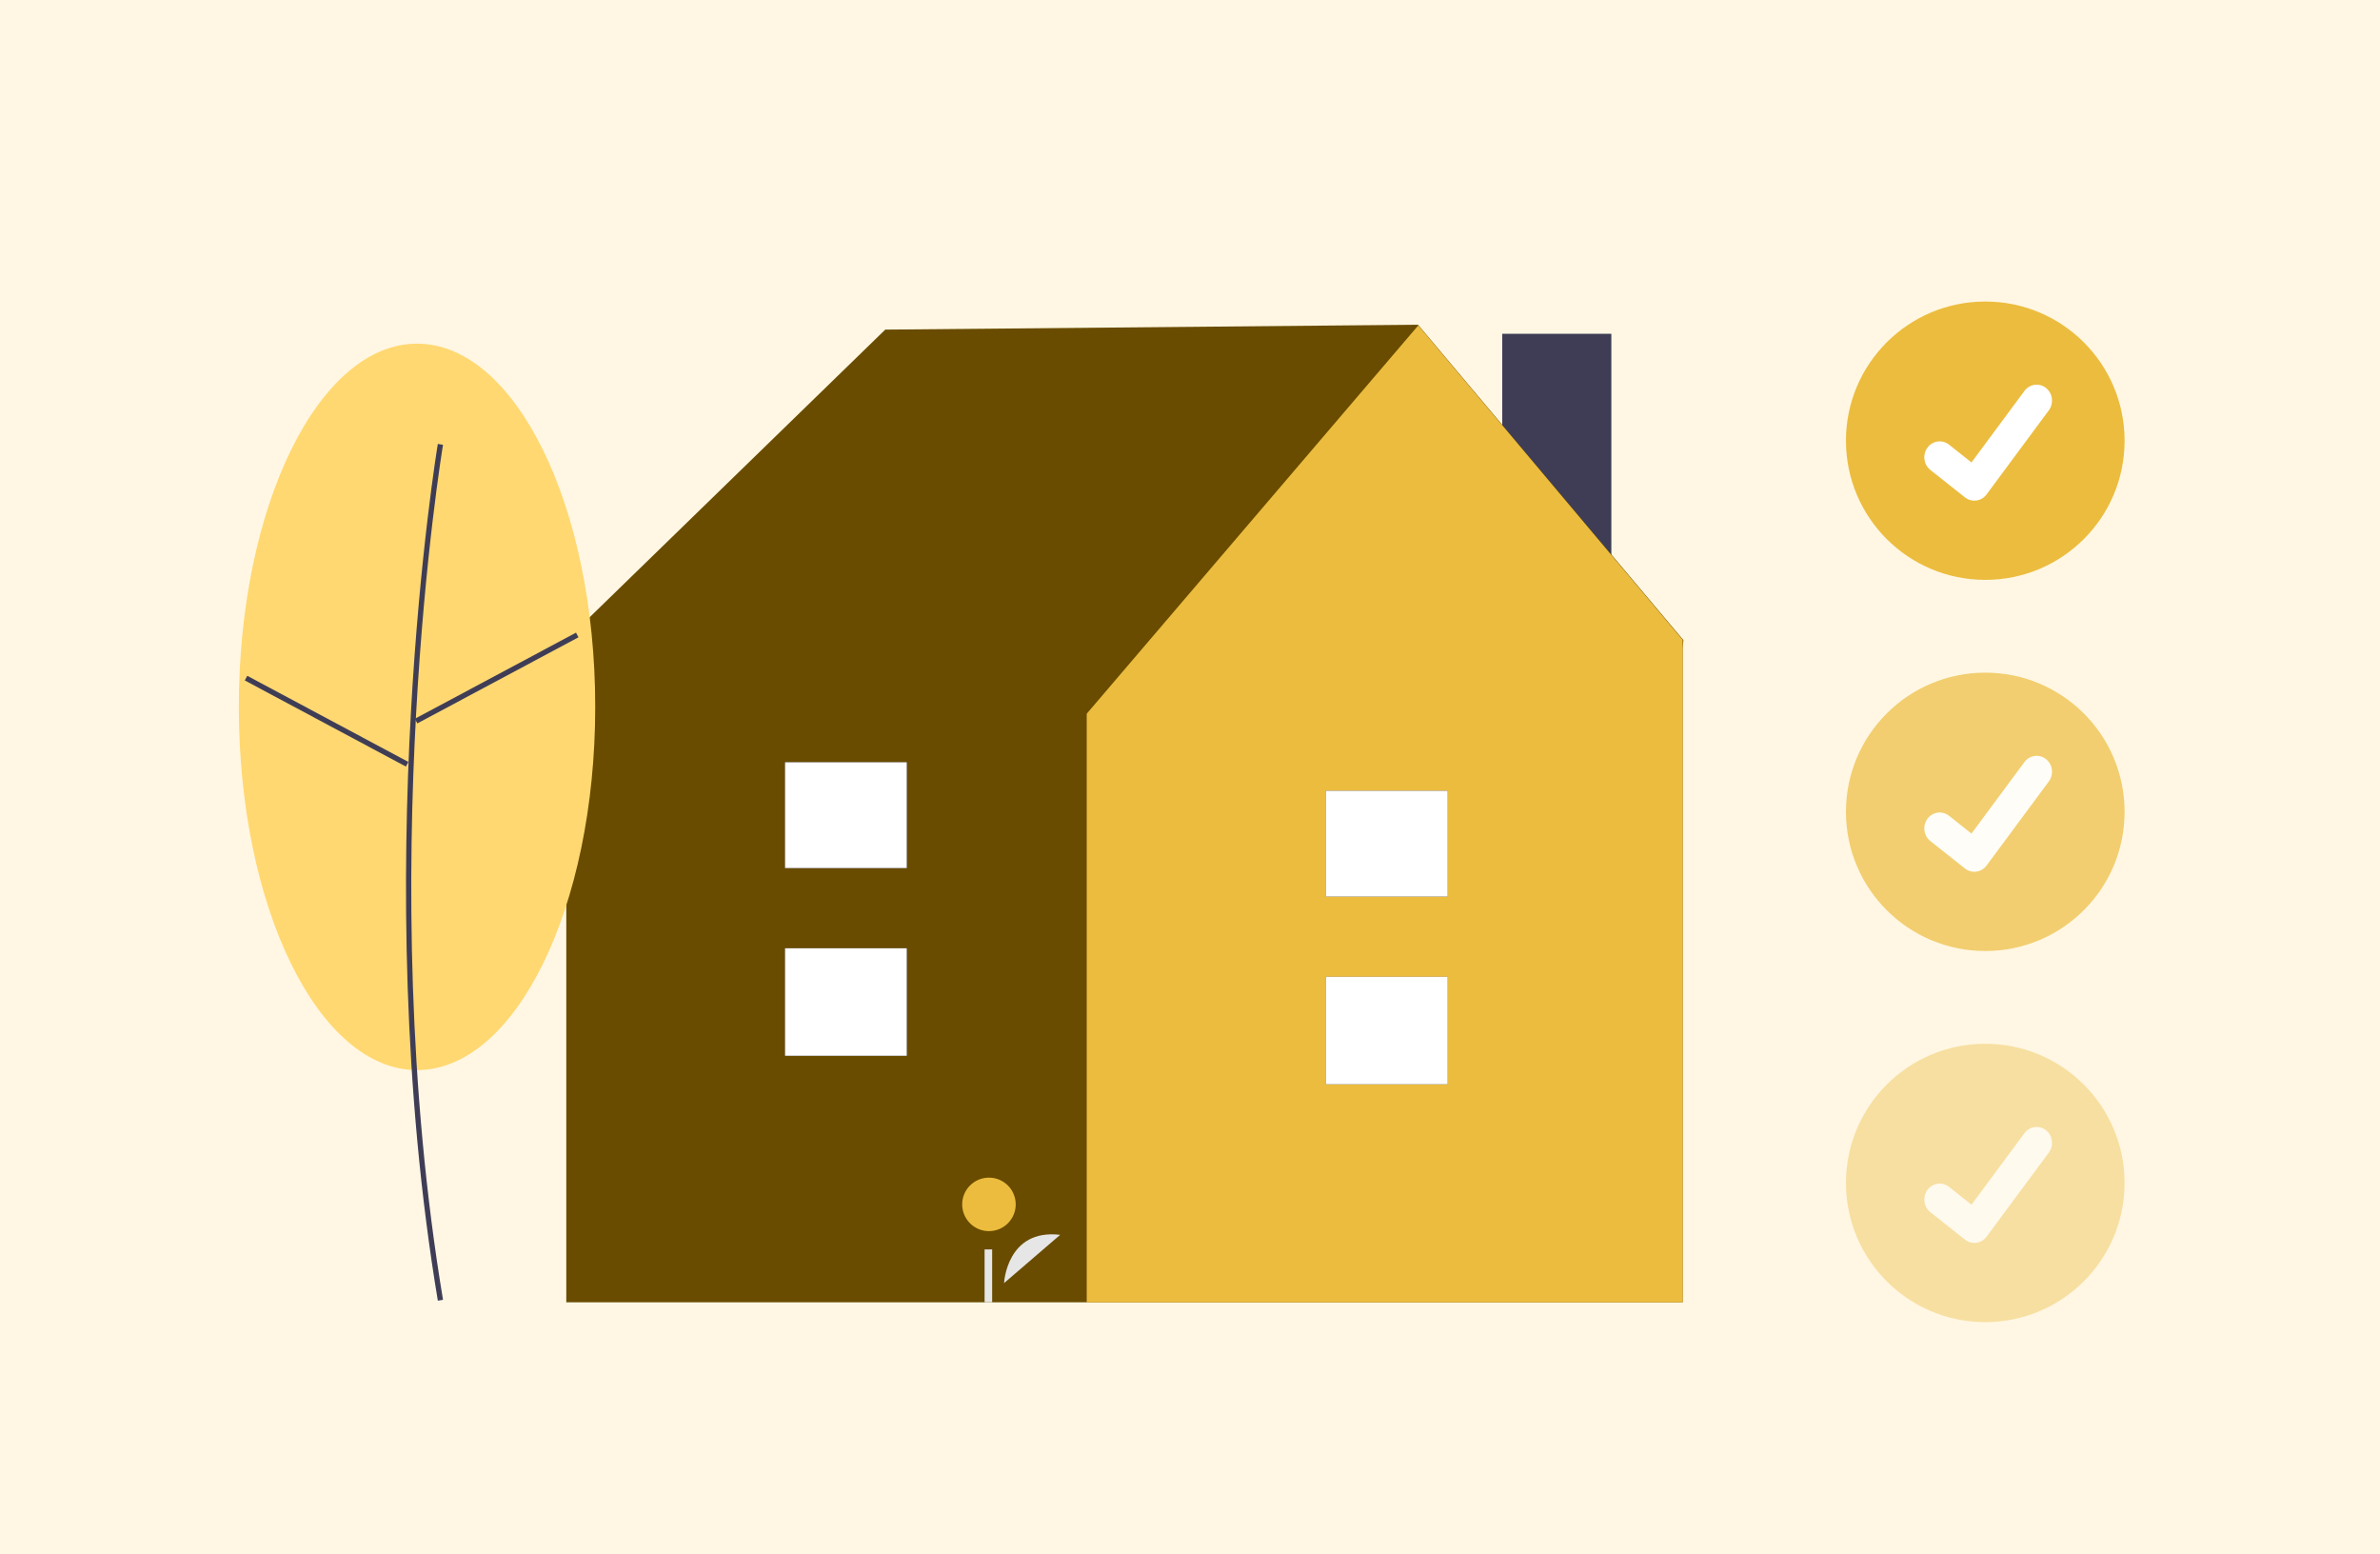 <svg fill="none" height="173" viewBox="0 0 265 173" width="265" xmlns="http://www.w3.org/2000/svg"><path d="m0 0h265v173h-265z" fill="#fff7e3"/><path d="m221.049 64.552c8.567 0 15.512-6.936 15.512-15.492s-6.945-15.493-15.512-15.493-15.512 6.936-15.512 15.493 6.945 15.492 15.512 15.492z" fill="#ecbc3e"/><path d="m219.83 55.735c-.369.001-.728-.123-1.023-.352l-.018-.014-3.853-3.054c-.179-.141-.33-.318-.443-.519s-.186-.424-.216-.655-.016-.466.042-.691.159-.436.296-.622c.137-.185.307-.34.502-.457s.411-.192.634-.223.45-.015.667.046c.218.061.421.165.6.307l2.495 1.981 5.898-7.964c.137-.185.307-.34.502-.456.194-.116.409-.192.632-.223s.449-.015.667.045c.217.06.42.164.599.306l-.037.051.038-.051c.36.286.595.709.654 1.175.06.466-.062.937-.337 1.31l-6.937 9.367c-.161.216-.367.391-.603.51-.236.12-.496.182-.759.181z" fill="#fff"/><g opacity=".7"><path d="m221.049 105.866c8.567 0 15.512-6.937 15.512-15.493 0-8.556-6.945-15.493-15.512-15.493s-15.512 6.936-15.512 15.493c0 8.556 6.945 15.493 15.512 15.493z" fill="#ecbc3e"/><path d="m219.83 97.048c-.369.001-.728-.123-1.023-.352l-.018-.014-3.853-3.054c-.179-.141-.33-.318-.443-.519s-.186-.424-.216-.655c-.03-.231-.016-.466.042-.691.058-.225.159-.436.296-.622.137-.185.307-.34.502-.457s.411-.192.634-.223.45-.015.667.046c.218.061.421.165.6.307l2.495 1.981 5.898-7.964c.137-.185.307-.34.502-.456.194-.116.409-.192.632-.223.223-.03.449-.015.667.045.217.06.42.164.599.306l-.037.051.038-.051c.36.286.595.709.654 1.175.06.466-.062.937-.337 1.31l-6.937 9.367c-.161.216-.367.391-.603.51-.236.12-.496.182-.759.181z" fill="#fff"/></g><g opacity=".4"><path d="m221.049 147.179c8.567 0 15.512-6.936 15.512-15.492 0-8.557-6.945-15.493-15.512-15.493s-15.512 6.936-15.512 15.493c0 8.556 6.945 15.492 15.512 15.492z" fill="#ecbc3e"/><path d="m219.83 138.361c-.369.001-.728-.122-1.023-.351l-.018-.015-3.853-3.054c-.179-.141-.33-.318-.443-.519-.113-.202-.186-.425-.216-.656s-.016-.466.042-.691.159-.436.296-.622c.137-.185.307-.34.502-.456.195-.117.411-.193.634-.223s.45-.015.667.046c.218.061.421.165.6.307l2.495 1.982 5.898-7.964c.137-.185.307-.34.502-.456.194-.117.409-.192.632-.223.223-.03.449-.015.667.045.217.06.42.164.599.306l-.037.051.038-.05c.36.286.595.708.654 1.174.06.466-.062.937-.337 1.311l-6.937 9.367c-.161.216-.367.39-.603.51s-.496.182-.759.181z" fill="#fff"/></g><path d="m179.415 37.157h-12.15v42.005h12.15z" fill="#3f3d56"/><path d="m187.439 71.261-29.552-35.111-59.318.542-35.983 35.004.727.467h-.26v72.809h124.306v-72.809z" fill="#694c00"/><path d="m157.919 36.224-36.918 43.227v65.519h66.358v-73.743z" fill="#ecbc3e"/><path d="m161.19 108.738h-13.553v11.963h13.553z" fill="#3f3d56"/><path d="m161.19 88.031h-13.553v11.774h13.553z" fill="#3f3d56"/><path d="m161.19 108.738h-13.553v11.963h13.553z" fill="#fff"/><path d="m161.19 88.031h-13.553v11.774h13.553z" fill="#fff"/><path d="m111.797 142.836s.291-6.08 6.247-5.373z" fill="#e6e6e6"/><path d="m110.115 137.05c1.646 0 2.98-1.333 2.98-2.977s-1.334-2.977-2.98-2.977c-1.647 0-2.981 1.333-2.981 2.977s1.334 2.977 2.981 2.977z" fill="#ecbc3e"/><path d="m110.471 139.086h-.842v5.883h.842z" fill="#e6e6e6"/><path d="m46.434 119.123c10.958 0 19.841-18.102 19.841-40.433 0-22.33-8.883-40.432-19.841-40.432-10.958 0-19.841 18.102-19.841 40.432 0 22.331 8.883 40.433 19.841 40.433z" fill="#ffd871"/><g fill="#3f3d56"><path d="m48.75 144.792c-7.933-47.538-.08-94.901 0-95.374l.578.098c-.08.472-7.916 47.742 0 95.18z"/><path d="m64.134 70.428-17.942 9.585.276.516 17.942-9.585z"/><path d="m27.532 75.23-.276.516 17.94 9.589.276-.516z"/><path d="m100.963 105.563h-13.552v11.964h13.552z"/><path d="m100.963 84.856h-13.552v11.774h13.552z"/></g><path d="m100.963 105.563h-13.552v11.964h13.552z" fill="#fff"/><path d="m100.963 84.856h-13.552v11.774h13.552z" fill="#fff"/></svg>